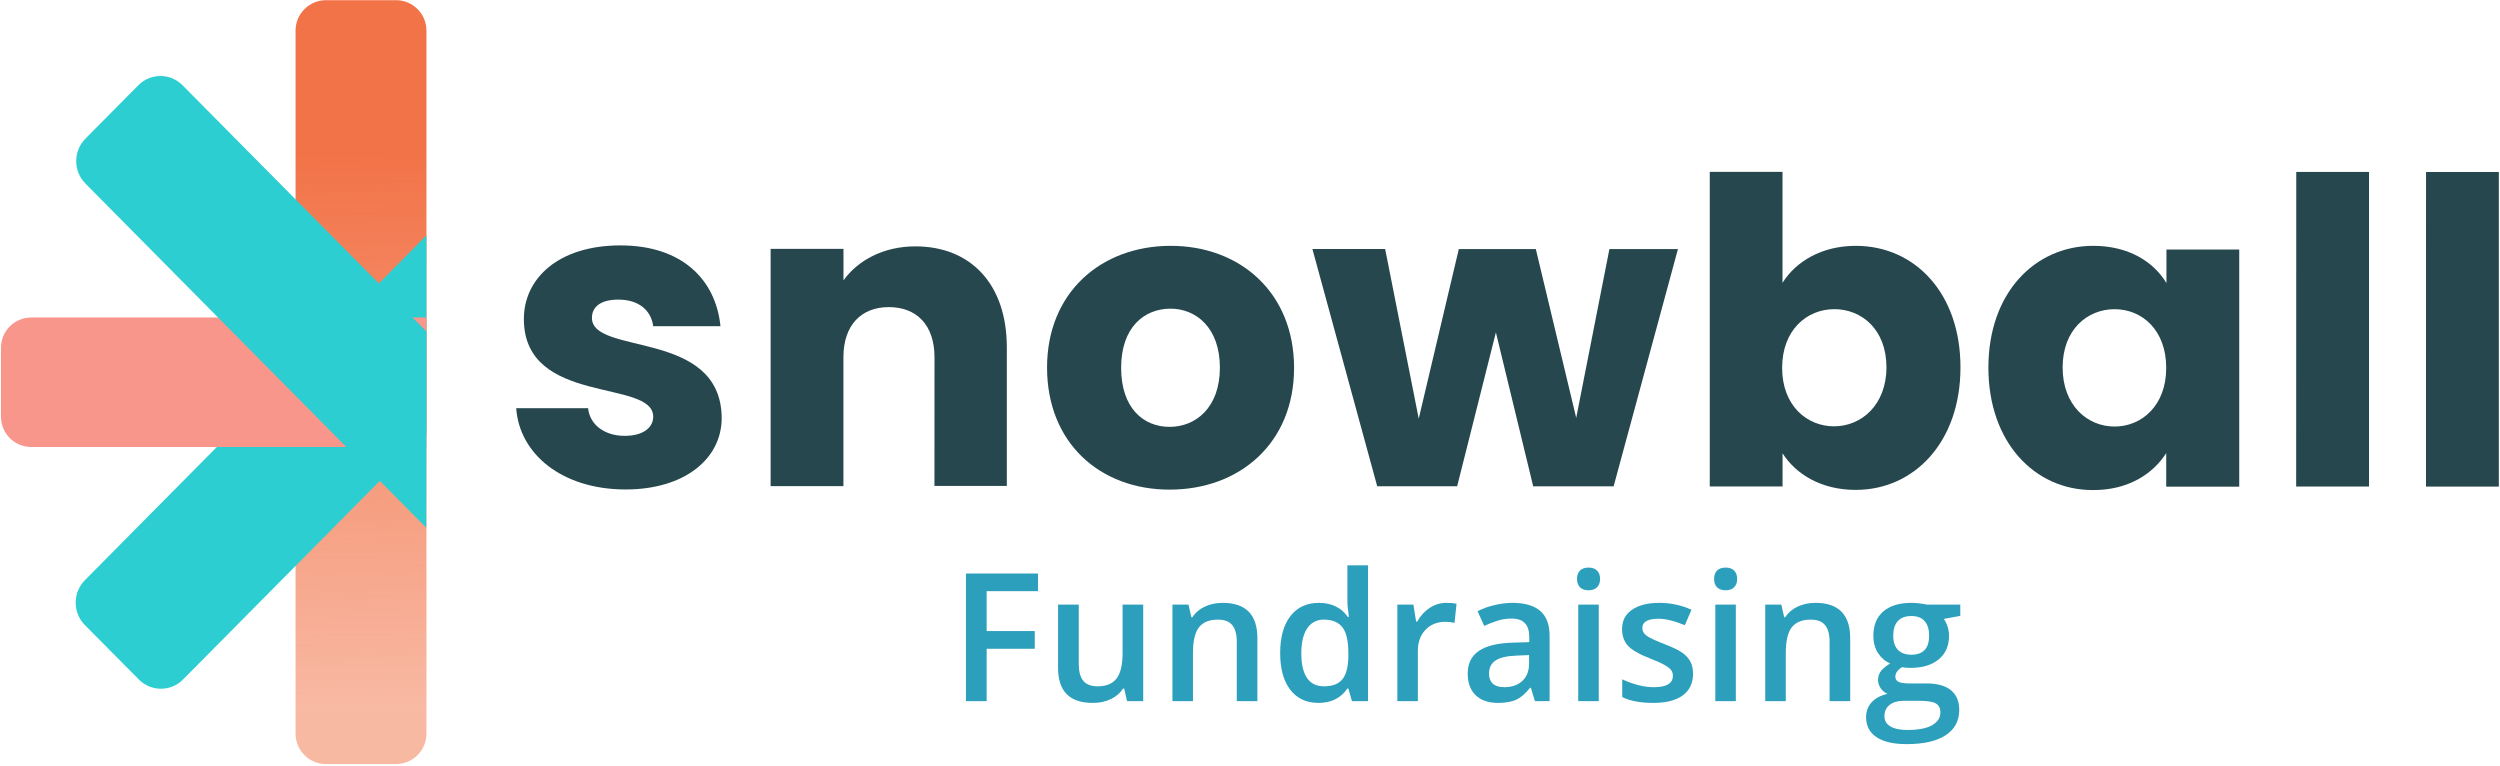 <svg xmlns="http://www.w3.org/2000/svg" width="1538" height="471" viewBox="0 0 1538 471" fill="none"><path d="M384.809 301.121C345.793 301.089 319.564 279.372 317.564 251.138H361.793C362.842 261.357 371.99 268.137 384.317 268.137C395.825 268.137 401.858 262.929 401.858 256.378C401.858 232.861 322.253 249.827 322.285 196.208C322.285 171.347 343.498 150.974 381.727 150.974C419.432 150.974 440.349 171.904 443.235 200.695H401.858C400.547 190.869 392.973 184.318 380.383 184.318C369.924 184.318 364.154 188.511 364.154 195.553C364.154 218.842 443.235 202.399 443.989 256.804C444.153 282.025 421.464 301.121 384.809 301.121Z" fill="#26474E"></path><path d="M574.905 219.824C574.905 199.942 563.922 188.969 546.906 188.936C529.89 188.904 518.873 199.942 518.873 219.791V299.057H474.087V153.103H518.906V172.461C527.791 160.178 543.496 151.563 563.135 151.563C596.905 151.563 619.429 174.492 619.397 213.797V298.959H574.873L574.905 219.824Z" fill="#26474E"></path><path d="M719.558 301.22C676.608 301.22 644.149 272.396 644.149 226.113C644.149 179.831 677.526 151.236 720.214 151.236C762.902 151.236 796.114 180.027 796.114 226.343C796.114 272.658 762.574 301.22 719.558 301.22ZM719.558 262.602C735.525 262.602 750.443 250.843 750.476 226.244C750.508 201.646 735.82 189.887 720.115 189.887C703.886 189.887 689.722 201.383 689.722 226.244C689.722 251.105 703.427 262.602 719.558 262.602Z" fill="#26474E"></path><path d="M606.989 431.354H594.259V352.829H638.571V363.678H606.989V388.224H636.584V399.128H606.989V431.354Z" fill="#2B9FBB"></path><path d="M693.356 431.354L691.584 423.566H690.939C689.185 426.323 686.678 428.49 683.42 430.065C680.197 431.641 676.509 432.428 672.355 432.428C665.158 432.428 659.787 430.638 656.242 427.057C652.697 423.477 650.924 418.052 650.924 410.783V371.95H663.654V408.581C663.654 413.128 664.585 416.548 666.447 418.84C668.309 421.095 671.227 422.223 675.202 422.223C680.501 422.223 684.386 420.648 686.857 417.497C689.364 414.31 690.617 408.993 690.617 401.545V371.95H703.293V431.354H693.356Z" fill="#2B9FBB"></path><path d="M773.547 431.354H760.871V394.831C760.871 390.247 759.94 386.828 758.078 384.572C756.252 382.316 753.333 381.188 749.323 381.188C743.988 381.188 740.085 382.764 737.614 385.915C735.143 389.066 733.908 394.347 733.908 401.76V431.354H721.286V371.95H731.169L732.941 379.738H733.586C735.376 376.909 737.918 374.725 741.213 373.185C744.507 371.646 748.159 370.876 752.17 370.876C766.421 370.876 773.547 378.127 773.547 392.629V431.354Z" fill="#2B9FBB"></path><path d="M811.144 432.428C803.732 432.428 797.949 429.743 793.796 424.372C789.642 419.001 787.565 411.463 787.565 401.76C787.565 392.02 789.66 384.447 793.849 379.04C798.075 373.597 803.911 370.876 811.359 370.876C819.165 370.876 825.109 373.758 829.191 379.523H829.836C829.227 375.262 828.923 371.896 828.923 369.426V347.78H841.598V431.354H831.716L829.513 423.566H828.923C824.876 429.474 818.95 432.428 811.144 432.428ZM814.528 422.223C819.72 422.223 823.498 420.773 825.861 417.873C828.224 414.937 829.442 410.192 829.513 403.639V401.867C829.513 394.383 828.296 389.066 825.861 385.915C823.426 382.764 819.613 381.188 814.421 381.188C809.98 381.188 806.561 382.997 804.162 386.613C801.763 390.194 800.563 395.314 800.563 401.974C800.563 408.563 801.727 413.594 804.054 417.067C806.382 420.505 809.873 422.223 814.528 422.223Z" fill="#2B9FBB"></path><path d="M889.777 370.876C892.319 370.876 894.414 371.055 896.061 371.413L894.826 383.176C893.036 382.746 891.174 382.531 889.24 382.531C884.191 382.531 880.091 384.178 876.94 387.472C873.825 390.767 872.267 395.046 872.267 400.309V431.354H859.645V371.95H869.528L871.193 382.424H871.838C873.807 378.879 876.367 376.068 879.518 373.991C882.705 371.914 886.125 370.876 889.777 370.876Z" fill="#2B9FBB"></path><path d="M944.294 431.354L941.769 423.083H941.34C938.475 426.699 935.592 429.17 932.692 430.495C929.792 431.784 926.068 432.428 921.52 432.428C915.684 432.428 911.118 430.853 907.824 427.702C904.565 424.551 902.936 420.093 902.936 414.328C902.936 408.205 905.21 403.586 909.758 400.47C914.305 397.355 921.234 395.654 930.544 395.368L940.802 395.046V391.877C940.802 388.081 939.907 385.252 938.117 383.39C936.362 381.493 933.623 380.544 929.899 380.544C926.855 380.544 923.937 380.991 921.144 381.886C918.351 382.782 915.666 383.838 913.088 385.055L909.006 376.032C912.228 374.349 915.755 373.078 919.587 372.219C923.418 371.323 927.035 370.876 930.436 370.876C937.992 370.876 943.685 372.523 947.516 375.817C951.383 379.111 953.317 384.286 953.317 391.34V431.354H944.294ZM925.495 422.76C930.078 422.76 933.748 421.489 936.506 418.947C939.299 416.369 940.695 412.77 940.695 408.151V402.995L933.068 403.317C927.124 403.532 922.791 404.535 920.07 406.325C917.384 408.08 916.042 410.783 916.042 414.435C916.042 417.085 916.829 419.144 918.405 420.612C919.98 422.044 922.344 422.76 925.495 422.76Z" fill="#2B9FBB"></path><path d="M983.556 431.354H970.934V371.95H983.556V431.354ZM970.182 356.213C970.182 353.957 970.791 352.22 972.008 351.003C973.262 349.785 975.034 349.177 977.326 349.177C979.546 349.177 981.265 349.785 982.482 351.003C983.735 352.22 984.362 353.957 984.362 356.213C984.362 358.361 983.735 360.062 982.482 361.315C981.265 362.533 979.546 363.141 977.326 363.141C975.034 363.141 973.262 362.533 972.008 361.315C970.791 360.062 970.182 358.361 970.182 356.213Z" fill="#2B9FBB"></path><path d="M1041.56 414.435C1041.56 420.236 1039.45 424.694 1035.23 427.809C1031 430.889 1024.95 432.428 1017.07 432.428C1009.16 432.428 1002.8 431.229 998.005 428.83V417.927C1004.99 421.149 1011.49 422.76 1017.5 422.76C1025.27 422.76 1029.16 420.415 1029.16 415.724C1029.16 414.22 1028.73 412.967 1027.87 411.965C1027.01 410.962 1025.59 409.924 1023.62 408.849C1021.66 407.775 1018.92 406.558 1015.41 405.197C1008.57 402.547 1003.93 399.898 1001.5 397.248C999.097 394.598 997.897 391.161 997.897 386.935C997.897 381.851 999.938 377.912 1004.02 375.119C1008.14 372.29 1013.72 370.876 1020.78 370.876C1027.76 370.876 1034.37 372.29 1040.6 375.119L1036.52 384.626C1030.11 381.976 1024.72 380.651 1020.35 380.651C1013.69 380.651 1010.36 382.549 1010.36 386.344C1010.36 388.206 1011.22 389.782 1012.94 391.071C1014.69 392.36 1018.49 394.133 1024.32 396.388C1029.23 398.286 1032.79 400.023 1035.01 401.598C1037.23 403.174 1038.88 405 1039.95 407.077C1041.03 409.118 1041.56 411.571 1041.56 414.435Z" fill="#2B9FBB"></path><path d="M1067.88 431.354H1055.26V371.95H1067.88V431.354ZM1054.51 356.213C1054.51 353.957 1055.12 352.22 1056.33 351.003C1057.59 349.785 1059.36 349.177 1061.65 349.177C1063.87 349.177 1065.59 349.785 1066.81 351.003C1068.06 352.22 1068.69 353.957 1068.69 356.213C1068.69 358.361 1068.06 360.062 1066.81 361.315C1065.59 362.533 1063.87 363.141 1061.65 363.141C1059.36 363.141 1057.59 362.533 1056.33 361.315C1055.12 360.062 1054.51 358.361 1054.51 356.213Z" fill="#2B9FBB"></path><path d="M1138.24 431.354H1125.57V394.831C1125.57 390.247 1124.64 386.828 1122.78 384.572C1120.95 382.316 1118.03 381.188 1114.02 381.188C1108.68 381.188 1104.78 382.764 1102.31 385.915C1099.84 389.066 1098.61 394.347 1098.61 401.76V431.354H1085.98V371.95H1095.87L1097.64 379.738H1098.28C1100.07 376.909 1102.62 374.725 1105.91 373.185C1109.2 371.646 1112.86 370.876 1116.87 370.876C1131.12 370.876 1138.24 378.127 1138.24 392.629V431.354Z" fill="#2B9FBB"></path><path d="M1205.97 371.95V378.879L1195.82 380.759C1196.75 382.012 1197.52 383.552 1198.13 385.378C1198.74 387.204 1199.04 389.137 1199.04 391.178C1199.04 397.302 1196.93 402.118 1192.71 405.627C1188.48 409.136 1182.66 410.89 1175.25 410.89C1173.35 410.89 1171.63 410.747 1170.09 410.461C1167.37 412.144 1166.01 414.113 1166.01 416.369C1166.01 417.73 1166.64 418.75 1167.89 419.43C1169.18 420.111 1171.53 420.451 1174.93 420.451H1185.29C1191.85 420.451 1196.82 421.847 1200.23 424.64C1203.63 427.433 1205.33 431.462 1205.33 436.725C1205.33 443.457 1202.55 448.649 1197 452.302C1191.45 455.954 1183.43 457.78 1172.94 457.78C1164.85 457.78 1158.67 456.348 1154.41 453.483C1150.15 450.619 1148.02 446.537 1148.02 441.237C1148.02 437.585 1149.17 434.505 1151.46 431.999C1153.78 429.528 1157.02 427.809 1161.18 426.843C1159.5 426.126 1158.1 424.981 1156.99 423.405C1155.91 421.794 1155.38 420.111 1155.38 418.356C1155.38 416.136 1156 414.256 1157.26 412.717C1158.51 411.177 1160.37 409.655 1162.84 408.151C1159.76 406.826 1157.26 404.678 1155.32 401.706C1153.43 398.698 1152.48 395.189 1152.48 391.178C1152.48 384.733 1154.5 379.738 1158.55 376.193C1162.63 372.648 1168.43 370.876 1175.95 370.876C1177.63 370.876 1179.39 371.001 1181.21 371.252C1183.07 371.467 1184.47 371.699 1185.4 371.95H1205.97ZM1159.3 440.593C1159.3 443.314 1160.52 445.409 1162.95 446.877C1165.42 448.345 1168.88 449.079 1173.32 449.079C1180.19 449.079 1185.31 448.094 1188.68 446.125C1192.04 444.155 1193.73 441.541 1193.73 438.283C1193.73 435.705 1192.8 433.861 1190.93 432.751C1189.11 431.677 1185.69 431.139 1180.68 431.139H1171.11C1167.5 431.139 1164.62 431.981 1162.47 433.664C1160.35 435.383 1159.3 437.692 1159.3 440.593ZM1164.72 391.178C1164.72 394.902 1165.67 397.767 1167.57 399.772C1169.5 401.777 1172.26 402.78 1175.84 402.78C1183.15 402.78 1186.8 398.877 1186.8 391.071C1186.8 387.204 1185.89 384.232 1184.06 382.155C1182.27 380.042 1179.53 378.986 1175.84 378.986C1172.19 378.986 1169.41 380.024 1167.52 382.101C1165.65 384.178 1164.72 387.204 1164.72 391.178Z" fill="#2B9FBB"></path><path d="M807.393 153.201H852.147L872.802 257.557L897.457 153.234H944.834L969.686 257.066L990.112 153.234H1032.27L992.702 299.189H943.227L920.277 204.495L896.441 299.156H847.261L807.393 153.201Z" fill="#26474E"></path><path d="M1141.68 151.236C1177.75 151.236 1206.08 180.027 1206.08 226.048C1206.08 272.068 1177.52 301.383 1141.65 301.383C1120.18 301.383 1104.73 291.557 1096.63 278.881V299.287H1051.85V105.74H1096.6V174.001C1104.8 160.866 1120.77 151.236 1141.68 151.236ZM1128.34 190.214C1111.59 190.214 1096.4 203.021 1096.37 226.244C1096.34 249.467 1111.55 262.274 1128.31 262.274C1145.06 262.274 1160.54 249.173 1160.54 225.949C1160.54 202.726 1145.36 190.181 1128.34 190.181V190.214Z" fill="#26474E"></path><path d="M1287.78 151.236C1309.52 151.236 1324.96 161.062 1332.8 174.164V153.496H1377.58V299.418H1332.66V278.75C1324.53 291.557 1309.09 301.678 1287.39 301.482C1251.78 301.482 1223.26 272.199 1223.26 226.146C1223.26 180.093 1251.91 151.236 1287.78 151.236ZM1300.89 190.214C1284.14 190.214 1268.93 202.759 1268.93 226.048C1268.93 249.336 1284.11 262.405 1300.86 262.405C1317.62 262.405 1332.66 249.5 1332.66 226.31C1332.66 203.119 1317.88 190.214 1300.86 190.214H1300.89Z" fill="#26474E"></path><path d="M1412.66 105.772H1457.42V299.32H1412.6L1412.66 105.772Z" fill="#26474E"></path><path d="M1492.5 105.805H1537.28V299.353H1492.47L1492.5 105.805Z" fill="#26474E"></path><path style="mix-blend-mode:multiply" d="M243.599 0.106H200.583C190.226 0.106 181.829 8.494 181.829 18.841V451.334C181.829 461.682 190.226 470.07 200.583 470.07H243.599C253.956 470.07 262.353 461.682 262.353 451.334V18.841C262.353 8.494 253.956 0.106 243.599 0.106Z" fill="url(#paint0_linear_1275_260)"></path><g style="mix-blend-mode:multiply"><path d="M262.318 144.849L52.125 357.033C48.55 360.703 46.55 365.621 46.55 370.741C46.55 375.862 48.55 380.78 52.125 384.449L85.436 418.055C87.213 419.846 89.327 421.267 91.657 422.237C93.987 423.207 96.486 423.706 99.009 423.706C101.533 423.706 104.032 423.207 106.362 422.237C108.692 421.267 110.806 419.846 112.583 418.055L262.318 266.893V144.849Z" fill="#2CCED2"></path></g><g style="mix-blend-mode:multiply"><path d="M262.319 195.324H19.142C14.229 195.341 9.522 197.301 6.051 200.775C2.58 204.249 0.627 208.954 0.618 213.863V256.444C0.627 261.353 2.58 266.058 6.051 269.532C9.522 273.006 14.229 274.966 19.142 274.983H262.319V195.324Z" fill="#F9968B"></path></g><g style="mix-blend-mode:multiply"><path d="M262.319 203.905L112.223 52.382C110.452 50.598 108.345 49.183 106.024 48.217C103.703 47.251 101.213 46.753 98.698 46.753C96.184 46.753 93.694 47.251 91.373 48.217C89.052 49.183 86.945 50.598 85.174 52.382L52.388 85.464C48.852 89.127 46.876 94.018 46.876 99.107C46.876 104.195 48.852 109.086 52.388 112.749L262.221 324.672L262.319 203.905Z" fill="#2CCED2"></path></g><defs><linearGradient id="paint0_linear_1275_260" x1="224.976" y1="436.824" x2="220.1" y2="95.389" gradientUnits="userSpaceOnUse"><stop stop-color="#F27348" stop-opacity="0.5"></stop><stop offset="1" stop-color="#F27348"></stop></linearGradient></defs></svg>